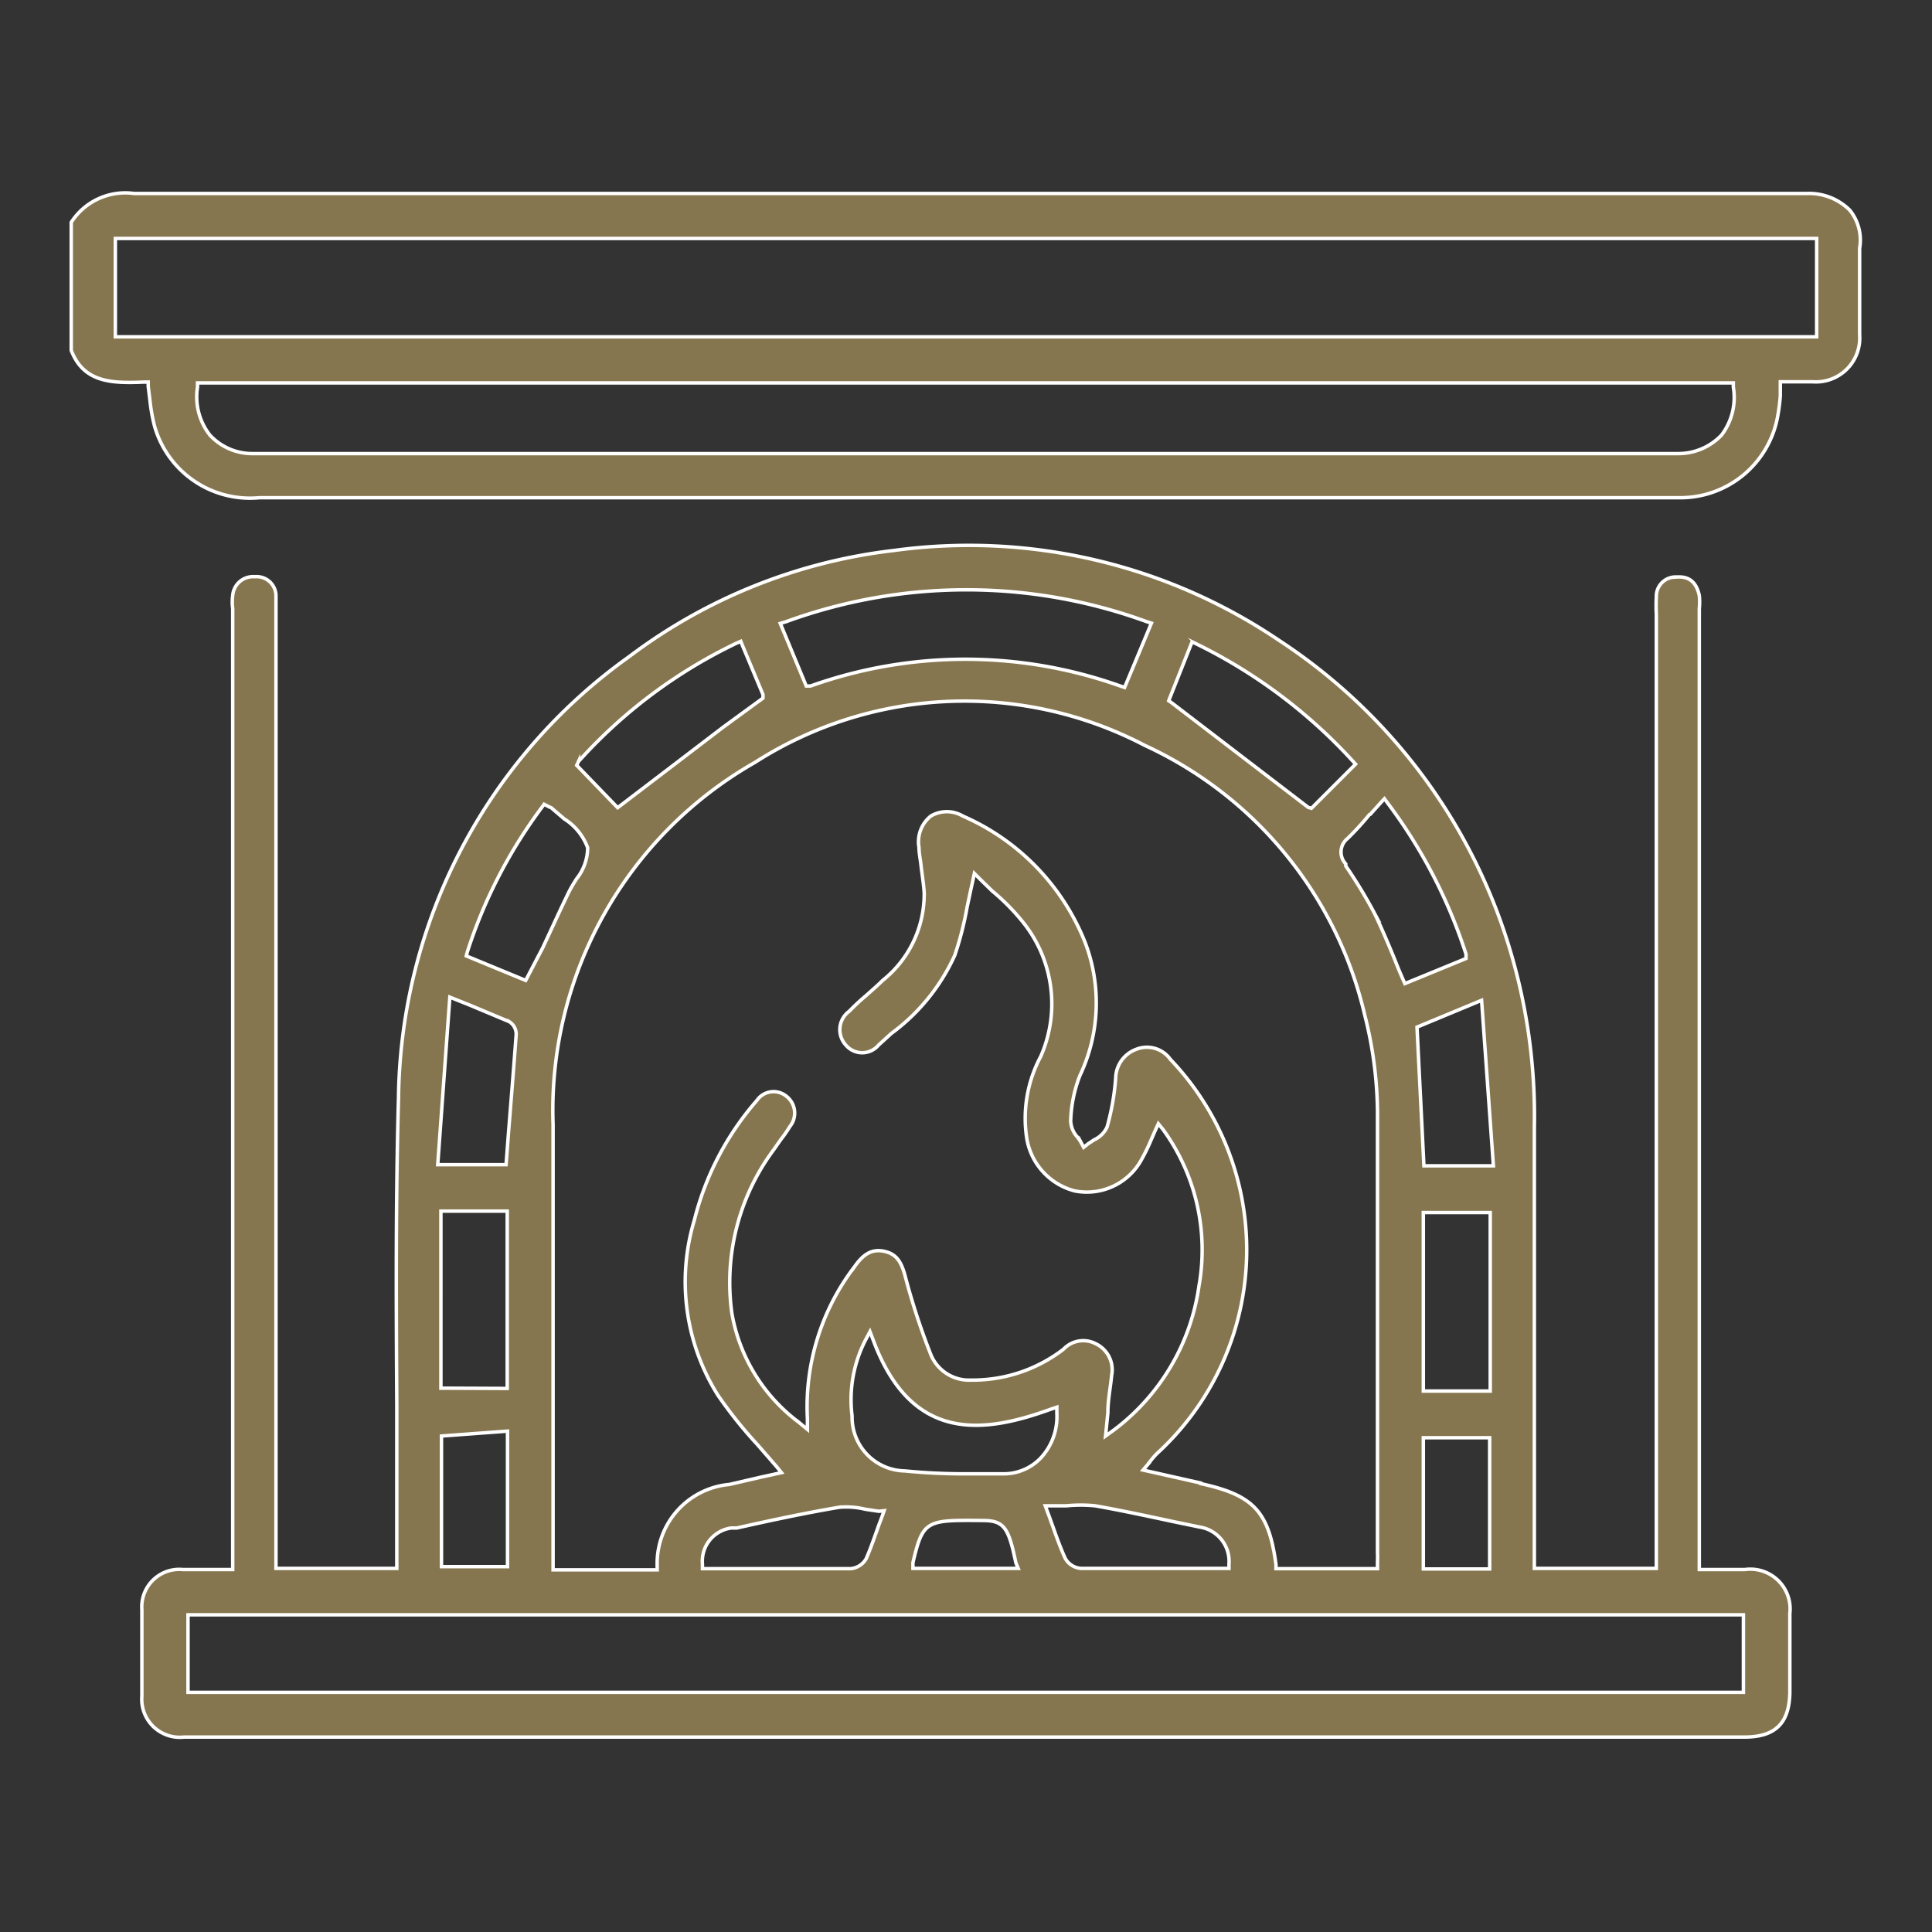 <svg id="Capa_1" data-name="Capa 1" xmlns="http://www.w3.org/2000/svg" viewBox="0 0 67 67"><rect x="0" y="0" width="67" height="67" fill="#333333" stroke="none"/><defs><style>.cls-1{fill:#86764f;stroke:#fff;stroke-miterlimit:10;stroke-width:0.12px;}</style></defs><title>chimenea</title><path class="cls-1" d="M64.15,7.29a2,2,0,0,0-1.5-.58h0c-18.21,0-37.2,0-58,0h0a2.23,2.23,0,0,0-2.18,1v4.44C2.9,13.26,3.85,13.3,5,13.25h.14l0,.15.06.49a6.11,6.11,0,0,0,.16.89A3.44,3.44,0,0,0,9,17.26h49.3a3.43,3.43,0,0,0,3.36-2.89,6.41,6.41,0,0,0,.08-.65c0-.11,0-.22,0-.34l0-.14h1.12a1.52,1.52,0,0,0,1.63-1.63c0-.32,0-.64,0-1,0-.67,0-1.36,0-2A1.65,1.65,0,0,0,64.15,7.29Zm-4.45,7.8a2.07,2.07,0,0,1-1.49.64H8.77a2,2,0,0,1-1.49-.64,2.15,2.15,0,0,1-.43-1.67v-.14H60.11l0,.14A2.16,2.16,0,0,1,59.7,15.09ZM63,11.68H4V8.27H63Z"/><path class="cls-1" d="M60.51,54.43H58.93V21.29c0-.06,0-.12,0-.18a2.3,2.3,0,0,0,0-.46c-.1-.45-.34-.67-.78-.64a.67.67,0,0,0-.71.69,5.82,5.82,0,0,0,0,.6V54.39H53.21V49.3q0-5.1,0-10.21a20,20,0,0,0-.8-6,19.52,19.52,0,0,0-8.05-10.88A19.21,19.21,0,0,0,31,19.09a18.85,18.85,0,0,0-9.18,3.68,19.06,19.06,0,0,0-8,15.3c-.1,3.55-.08,7.16-.06,10.66,0,1.58,0,3.17,0,4.75v.91H9.57V21.27c0-.19,0-.39,0-.58A.67.67,0,0,0,8.84,20a.71.71,0,0,0-.77.65,1.66,1.66,0,0,0,0,.45V54.43H6.34a1.3,1.3,0,0,0-1.42,1.39c0,1,0,2,0,3a1.32,1.32,0,0,0,1.46,1.42H60.49c1.08,0,1.56-.48,1.58-1.54,0-.88,0-1.77,0-2.74A1.38,1.38,0,0,0,60.51,54.43Zm-8.72-14H49.38l-.24-4.81,2.24-.93Zm-2.43,9.43h2.3v4.55h-2.3Zm0-1.62V42.05h2.32v6.19Zm-1.84-20,.36-.4.13-.14.12.16a17.82,17.82,0,0,1,2.71,5.23l0,.15-2.12.87L48.67,34q-.16-.36-.3-.72c-.23-.56-.45-1.08-.7-1.6a17,17,0,0,0-1-1.65l0-.07a.6.6,0,0,1,.06-.88A9.74,9.74,0,0,0,47.49,28.25ZM34.86,51.11l-1.34,0a20.5,20.5,0,0,1-2.14-.1,1.86,1.86,0,0,1-1.83-1.9A4.52,4.52,0,0,1,30,46.5l.17-.32.13.34c1.34,3.55,3.85,3.18,6.14,2.35l.21-.07V49a2.11,2.11,0,0,1-.52,1.52A1.77,1.77,0,0,1,34.86,51.11Zm.45,3.28H31.66l0-.2c.35-1.48.46-1.48,2.43-1.46.75,0,.89.28,1.14,1.47Zm-4.65-2-.07.2c-.06.16-.12.31-.17.46-.13.36-.24.68-.38,1a.69.69,0,0,1-.54.35l-2.88,0H24.36v-.16a1.16,1.16,0,0,1,1-1.25l.19,0c1.16-.26,2.37-.52,3.56-.72a2.81,2.81,0,0,1,.9.07l.47.07Zm5.82-.17.5,0a5,5,0,0,1,1,0c.91.16,1.83.36,2.72.55l.92.19a1.2,1.2,0,0,1,1,1.27v.16H40.37l-2.89,0a.68.68,0,0,1-.54-.35c-.15-.33-.28-.68-.42-1.08-.06-.16-.12-.34-.19-.52l-.08-.22Zm5.16-.79-2-.45.17-.2a1.47,1.47,0,0,1,.1-.13,2.57,2.57,0,0,1,.21-.24,9.57,9.57,0,0,0,.47-13.67,1,1,0,0,0-1.19-.35,1.09,1.09,0,0,0-.71,1,8.48,8.48,0,0,1-.3,1.7.92.92,0,0,1-.45.44l-.21.14-.15.12-.09-.17a1.88,1.88,0,0,0-.12-.18.9.9,0,0,1-.24-.55,4.69,4.69,0,0,1,.32-1.59,5.88,5.88,0,0,0,.18-4.62,8,8,0,0,0-4.24-4.38,1.09,1.09,0,0,0-1.11,0,1.14,1.14,0,0,0-.41,1.09c0,.21.05.42.07.62s.09.63.11.95A3.83,3.83,0,0,1,30.61,34c-.18.18-.38.35-.58.53a7.41,7.41,0,0,0-.58.54.79.79,0,0,0-.12,1.17.74.74,0,0,0,1.14,0l.44-.4a6.9,6.9,0,0,0,2.2-2.71,11.45,11.45,0,0,0,.43-1.68c.06-.28.12-.57.19-.88l.06-.28.21.21.41.4a7.57,7.57,0,0,1,1,1,4.52,4.52,0,0,1,.68,4.74,4.55,4.55,0,0,0-.49,2.79,2.26,2.26,0,0,0,1.67,1.87,2.16,2.16,0,0,0,2.34-1.13,6.31,6.31,0,0,0,.31-.64l.14-.32.11-.24.17.21a7.11,7.11,0,0,1,1.24,5.41,7.57,7.57,0,0,1-2.95,5l-.29.21.08-.81c0-.44.09-.86.13-1.29A1,1,0,0,0,38,46.6a.94.94,0,0,0-1.12.19,5.16,5.16,0,0,1-3.21,1.07A1.43,1.43,0,0,1,32.29,47a24,24,0,0,1-.89-2.71c-.13-.5-.29-.79-.71-.89s-.73.06-1.05.52A8,8,0,0,0,28,49.2l0,.37-.29-.24a6,6,0,0,1-2.33-3.79,7.72,7.72,0,0,1,1.46-5.68l.23-.33a4.73,4.73,0,0,0,.32-.46A.74.74,0,0,0,27.25,38a.7.7,0,0,0-1,.16,10,10,0,0,0-2.17,4.15,7.39,7.39,0,0,0,.82,6.08,15.11,15.11,0,0,0,1.36,1.7l.67.77.17.21-.73.16-1.08.25a2.75,2.75,0,0,0-2.5,2.81l0,.15H19.18v-.87c0-1.47,0-2.94,0-4.41,0-3.33,0-6.77,0-10.16a13.89,13.89,0,0,1,7-12.56,13.48,13.48,0,0,1,13.52-.59,13.73,13.73,0,0,1,7.63,9.36,14.06,14.06,0,0,1,.44,3.35c0,3.84,0,7.75,0,11.53,0,1.25,0,2.51,0,3.77a2.62,2.62,0,0,1,0,.27l0,.27H44.25l0-.14C44,52.4,43.46,51.85,41.64,51.45Zm-.3-29.17.15.07a18.14,18.14,0,0,1,5.42,4.06l.1.11-1.53,1.53L45.37,28l-4.74-3.63-.1-.07Zm-14.08-.7a18.24,18.24,0,0,1,12.51,0l.16.05L39,23.84l-.15-.05a16,16,0,0,0-10.74,0l-.15,0-.9-2.17Zm-7.2,4.85a17.55,17.55,0,0,1,5.47-4.1l.16-.07.06.15.71,1.7,0,.12-1.37,1-3.67,2.8L20,26.54ZM16.21,33A17.18,17.18,0,0,1,18.79,28l.08-.11.19.1a.21.21,0,0,1,.1.06l.41.35a2,2,0,0,1,.81,1A1.75,1.75,0,0,1,20,30.47a4.93,4.93,0,0,0-.28.48c-.31.64-.6,1.28-.9,1.92L18.23,34l-2.06-.85Zm-.61,1.58.7.28,1.36.57a.51.51,0,0,1,.24.45c-.08,1.1-.17,2.2-.26,3.33l-.09,1.18H15.18Zm2,15.05v4.7H15.31V49.8Zm-2.31-1.49V42h2.3v6.15ZM60.46,58.69H6.52V56H60.46Z"/></svg>